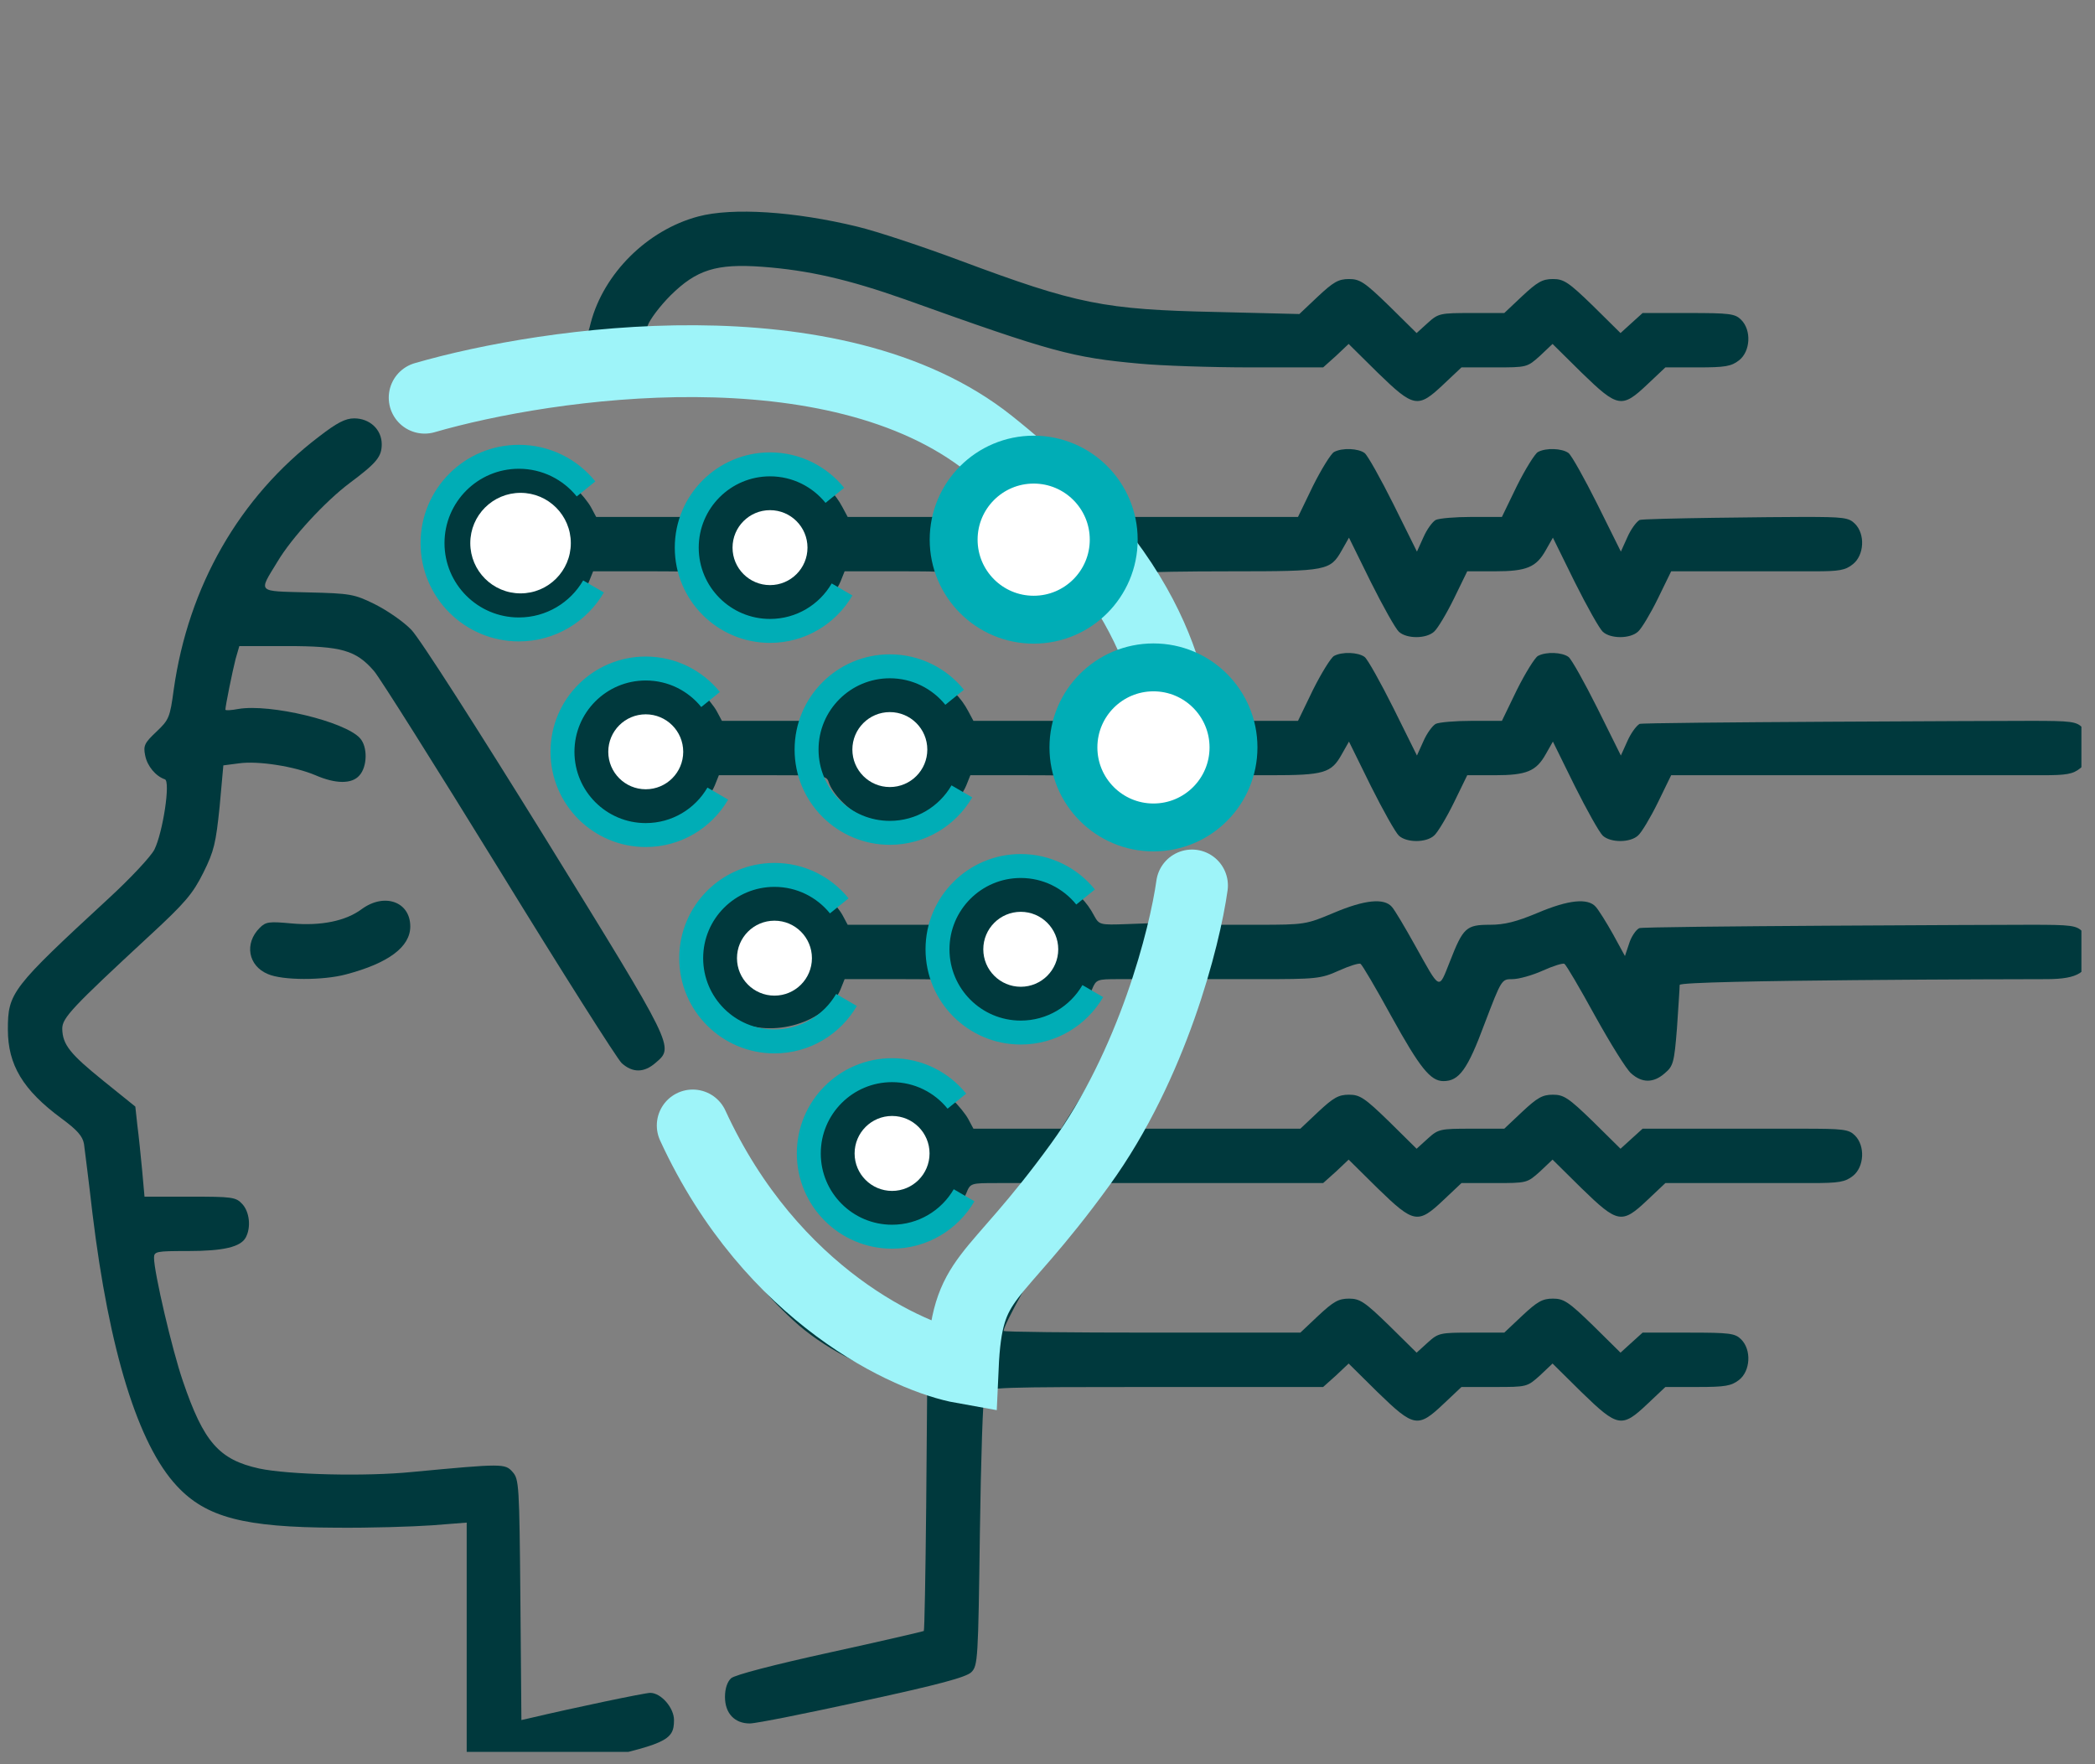 <?xml version="1.0" encoding="UTF-8"?> <svg xmlns="http://www.w3.org/2000/svg" width="133" height="112" viewBox="0 0 133 112" fill="none"><rect x="0" y="0" width="133" height="112" fill="#808080" stroke="none"/><g clip-path="url(#clip0_146_1617)"><path d="M44.321 13.744C41.084 14.607 38.323 17.369 37.503 20.497C37.266 21.468 37.244 21.49 36.187 21.662C31.979 22.353 27.966 23.453 27.233 24.1C26.672 24.618 26.672 25.977 27.254 26.56C27.837 27.143 28.376 27.099 30.987 26.344C33.857 25.503 36.338 25.093 40.265 24.791C48.032 24.208 55.152 25.805 60.848 29.408L62.208 30.271L61.56 30.918C61.193 31.285 60.762 31.846 60.568 32.191L60.244 32.817H53.814L53.491 32.213C51.678 28.739 46.392 28.739 44.601 32.213L44.278 32.817H37.848L37.525 32.213C37.352 31.889 36.899 31.328 36.489 30.94C33.404 27.984 28.117 30.142 28.117 34.371C28.117 36.334 29.131 38.038 30.771 38.901C33.037 40.067 36.51 39.031 37.395 36.916L37.654 36.269H41.084C44.299 36.269 44.493 36.291 44.623 36.701C44.86 37.434 45.81 38.427 46.759 38.901C49.003 40.067 52.477 39.031 53.361 36.916L53.62 36.269H57.051C60.266 36.269 60.46 36.291 60.589 36.701C60.978 37.931 62.596 39.096 64.3 39.398C65.573 39.592 67.386 39.031 68.357 38.125L69.112 37.391L69.5 37.974C70.147 38.901 71.032 40.498 71.464 41.534L71.895 42.483L70.73 43.066C69.867 43.476 69.371 43.907 68.874 44.706L68.184 45.763H61.797L61.474 45.159C59.661 41.685 54.375 41.685 52.585 45.159L52.261 45.763H45.831L45.508 45.159C45.335 44.835 44.882 44.274 44.472 43.886C41.387 40.93 36.1 43.087 36.1 47.316C36.1 49.28 37.114 50.984 38.754 51.847C41.02 53.012 44.493 51.977 45.378 49.862L45.637 49.215H49.068C52.282 49.215 52.477 49.236 52.606 49.646C52.843 50.38 53.793 51.373 54.742 51.847C56.986 53.012 60.46 51.977 61.344 49.862L61.603 49.215H65.034C68.249 49.215 68.443 49.236 68.572 49.646C68.81 50.38 69.759 51.373 70.708 51.847C72.952 53.012 76.426 51.977 77.311 49.862L77.57 49.215H80.633C84.064 49.215 84.517 49.085 85.186 47.877L85.639 47.079L87.02 49.884C87.797 51.437 88.595 52.861 88.811 53.055C89.307 53.508 90.558 53.508 91.055 53.034C91.27 52.84 91.831 51.912 92.306 50.941L93.147 49.215H94.895C96.923 49.215 97.527 48.956 98.132 47.877L98.585 47.079L99.966 49.884C100.742 51.437 101.541 52.861 101.756 53.055C102.253 53.508 103.504 53.508 104 53.034C104.216 52.84 104.777 51.912 105.252 50.941L106.093 49.215H129.638C131.191 49.215 131.601 49.15 132.076 48.762C132.788 48.201 132.874 46.863 132.205 46.194C131.817 45.806 131.493 45.763 128.947 45.763C127.394 45.763 104.302 45.849 104.087 45.957C103.871 46.086 103.526 46.561 103.31 47.057L102.9 47.964L101.411 44.964C100.591 43.325 99.771 41.857 99.577 41.706C99.167 41.404 98.153 41.361 97.635 41.642C97.441 41.75 96.837 42.721 96.298 43.799L95.348 45.763H93.428C92.392 45.763 91.357 45.849 91.141 45.957C90.925 46.086 90.58 46.561 90.364 47.057L89.954 47.964L88.466 44.964C87.646 43.325 86.826 41.857 86.632 41.706C86.222 41.404 85.207 41.361 84.69 41.642C84.496 41.75 83.891 42.721 83.352 43.799L82.403 45.763H80.072C77.893 45.763 77.742 45.741 77.505 45.267C77.375 45.008 76.944 44.447 76.555 44.037C76.189 43.627 75.649 42.656 75.39 41.879C75.11 41.102 74.419 39.57 73.837 38.448C73.254 37.327 72.78 36.399 72.78 36.356C72.78 36.312 75.239 36.269 78.239 36.269C84.258 36.269 84.452 36.226 85.186 34.931L85.639 34.133L87.02 36.938C87.797 38.492 88.595 39.916 88.811 40.11C89.307 40.563 90.558 40.563 91.055 40.088C91.27 39.894 91.831 38.966 92.306 37.995L93.147 36.269H94.895C96.923 36.269 97.527 36.01 98.132 34.931L98.585 34.133L99.966 36.938C100.742 38.492 101.541 39.916 101.756 40.11C102.253 40.563 103.504 40.563 104 40.088C104.216 39.894 104.777 38.966 105.252 37.995L106.093 36.269H115.193C116.746 36.269 117.156 36.205 117.631 35.816C118.343 35.255 118.429 33.917 117.76 33.249C117.372 32.86 117.048 32.817 114.502 32.817C112.949 32.817 104.302 32.903 104.087 33.011C103.871 33.141 103.526 33.615 103.31 34.112L102.9 35.018L101.411 32.019C100.591 30.379 99.771 28.912 99.577 28.761C99.167 28.459 98.153 28.416 97.635 28.696C97.441 28.804 96.837 29.775 96.298 30.854L95.348 32.817H93.428C92.392 32.817 91.357 32.903 91.141 33.011C90.925 33.141 90.58 33.615 90.364 34.112L89.954 35.018L88.466 32.019C87.646 30.379 86.826 28.912 86.632 28.761C86.222 28.459 85.207 28.416 84.69 28.696C84.496 28.804 83.891 29.775 83.352 30.854L82.403 32.817H70.234L68.119 30.703C63.718 26.366 57.892 23.302 51.657 22.029C49.025 21.511 44.235 21.08 42.358 21.209L40.89 21.317L41.128 20.648C41.257 20.281 41.904 19.418 42.573 18.75C44.213 17.131 45.465 16.721 48.399 16.937C51.312 17.153 53.858 17.735 57.461 19.008C66.782 22.353 68.076 22.698 72.348 23.086C73.707 23.216 76.901 23.324 79.425 23.324H83.999L84.819 22.59L85.618 21.835L87.473 23.669C89.76 25.891 90.019 25.934 91.637 24.402L92.781 23.324H94.874C96.945 23.324 96.945 23.324 97.765 22.59L98.563 21.835L100.419 23.669C102.706 25.891 102.965 25.934 104.583 24.402L105.726 23.324H107.776C109.524 23.324 109.912 23.259 110.408 22.87C111.12 22.31 111.207 20.972 110.538 20.303C110.149 19.915 109.826 19.872 107.193 19.872H104.281L103.59 20.497L102.878 21.144L101.131 19.418C99.577 17.908 99.275 17.714 98.585 17.714C97.916 17.714 97.592 17.908 96.643 18.793L95.499 19.872H93.428C91.421 19.872 91.314 19.893 90.645 20.497L89.933 21.144L88.185 19.418C86.632 17.908 86.329 17.714 85.639 17.714C84.97 17.714 84.647 17.908 83.676 18.814L82.489 19.936L77.267 19.807C70.061 19.656 68.378 19.311 60.913 16.527C58.604 15.664 55.691 14.693 54.44 14.391C50.449 13.42 46.5 13.161 44.321 13.744ZM74.053 46.539C74.614 47.252 74.614 47.726 74.117 48.373C73.298 49.366 71.485 48.719 71.485 47.424C71.485 46.777 72.327 45.978 73.017 45.978C73.405 45.978 73.772 46.173 74.053 46.539Z" fill="#00393D"></path><path d="M20.242 27.725C15.193 31.566 11.957 37.219 11.029 43.778C10.792 45.547 10.727 45.698 9.929 46.453C9.174 47.165 9.087 47.338 9.217 47.964C9.346 48.632 9.886 49.28 10.468 49.474C10.835 49.603 10.339 52.861 9.799 53.94C9.562 54.393 8.267 55.774 6.93 57.004C0.737 62.721 0.5 63.023 0.5 65.354C0.5 67.598 1.449 69.194 3.909 71.007C4.902 71.74 5.247 72.129 5.333 72.625C5.376 72.97 5.635 74.977 5.872 77.048C6.93 85.743 8.764 91.698 11.223 94.33C13.079 96.337 15.517 96.963 21.321 96.984C23.457 97.006 26.197 96.919 27.427 96.833L29.628 96.661V112.023L30.167 112.541C30.448 112.843 30.858 113.08 31.073 113.08C31.289 113.08 33.792 112.584 36.64 111.958C42.293 110.728 42.789 110.512 42.789 109.196C42.789 108.42 41.969 107.47 41.279 107.47C40.934 107.47 36.403 108.42 33.576 109.088L33.101 109.196L33.037 101.558C32.972 94.266 32.95 93.899 32.54 93.446C32.066 92.906 31.915 92.906 26.175 93.446C23.176 93.748 18.3 93.618 16.466 93.23C13.899 92.669 12.928 91.547 11.612 87.685C10.921 85.678 9.778 80.759 9.778 79.853C9.778 79.443 9.929 79.421 11.914 79.421C14.201 79.421 15.28 79.162 15.603 78.558C15.948 77.911 15.841 76.94 15.387 76.444C14.977 75.991 14.74 75.969 12.043 75.969H9.174L9.023 74.286C8.936 73.38 8.807 72.085 8.72 71.438L8.591 70.251L6.584 68.633C4.448 66.907 3.974 66.325 3.952 65.311C3.952 64.62 4.535 63.995 9.497 59.399C11.763 57.306 12.237 56.745 12.906 55.407C13.597 54.026 13.704 53.508 13.942 51.221L14.179 48.589L15.172 48.46C16.38 48.287 18.71 48.654 20.026 49.215C21.321 49.776 22.335 49.776 22.81 49.236C23.327 48.675 23.349 47.403 22.853 46.863C21.903 45.806 17.157 44.662 15.129 45.008C14.675 45.094 14.309 45.115 14.309 45.051C14.309 44.813 14.762 42.591 14.956 41.836L15.193 41.016H18.235C21.666 41.016 22.594 41.275 23.737 42.591C24.083 42.979 27.643 48.632 31.656 55.148C35.669 61.686 39.186 67.231 39.466 67.49C40.157 68.115 40.89 68.115 41.624 67.468C42.811 66.454 42.854 66.562 34.612 53.206C30.297 46.237 26.629 40.498 26.111 39.98C25.614 39.462 24.579 38.751 23.802 38.362C22.486 37.715 22.27 37.672 19.53 37.607C16.272 37.521 16.401 37.65 17.61 35.665C18.516 34.133 20.652 31.825 22.206 30.66C23.91 29.387 24.234 28.998 24.234 28.2C24.234 27.272 23.479 26.56 22.486 26.56C21.925 26.56 21.386 26.84 20.242 27.725Z" fill="#00393D"></path><path d="M74.182 55.688C73.966 55.925 73.686 56.68 73.556 57.349L73.297 58.6L71.55 58.665C69.802 58.73 69.781 58.708 69.457 58.126C67.645 54.63 62.358 54.63 60.568 58.104L60.244 58.708H53.814L53.491 58.104C53.318 57.781 52.865 57.22 52.455 56.831C49.37 53.875 44.084 56.033 44.084 60.262C44.084 62.225 45.098 63.93 46.737 64.793C49.003 65.958 52.477 64.922 53.361 62.808L53.62 62.16H57.051C60.266 62.16 60.46 62.182 60.589 62.592C60.827 63.326 61.776 64.318 62.725 64.793C64.969 65.958 68.443 64.922 69.328 62.808C69.587 62.182 69.651 62.16 70.967 62.16H72.348L71.917 63.239C71.269 64.901 69.824 67.662 68.551 69.755L67.364 71.654H61.797L61.474 71.05C61.301 70.726 60.848 70.165 60.438 69.777C57.353 66.821 52.067 68.978 52.067 73.207C52.067 75.171 53.081 76.875 54.721 77.738C56.986 78.903 60.46 77.868 61.344 75.753C61.603 75.106 61.625 75.106 63.329 75.106H65.034L64.192 76.336C62.919 78.235 61.474 80.867 60.697 82.722C59.899 84.621 59.791 84.664 57.655 84.039C55.541 83.413 53.987 82.442 52.067 80.5C50.578 78.968 49.78 77.889 47.773 74.61C46.414 72.388 45.184 70.467 45.011 70.316C44.493 69.885 43.264 69.993 42.746 70.532C41.861 71.417 42.077 72.107 44.623 76.185C47.471 80.802 48.356 81.967 50.362 83.823C52.175 85.506 55.001 86.995 57.353 87.555L58.863 87.901L58.798 95.69C58.755 99.983 58.691 103.5 58.647 103.543C58.626 103.565 55.95 104.191 52.692 104.903C49.154 105.679 46.651 106.327 46.414 106.542C46.176 106.758 46.025 107.19 46.025 107.729C46.025 108.765 46.63 109.412 47.6 109.412C48.01 109.412 51.225 108.765 54.785 107.988C59.575 106.952 61.344 106.478 61.668 106.154C62.078 105.744 62.1 105.356 62.208 97.265C62.272 92.626 62.402 88.634 62.51 88.418C62.682 88.073 63.394 88.052 73.341 88.052H83.999L84.819 87.318L85.618 86.563L87.473 88.397C89.76 90.619 90.019 90.662 91.637 89.13L92.781 88.052H94.874C96.945 88.052 96.945 88.052 97.765 87.318L98.563 86.563L100.419 88.397C102.706 90.619 102.965 90.662 104.583 89.13L105.726 88.052H107.776C109.524 88.052 109.912 87.987 110.408 87.599C111.12 87.038 111.207 85.7 110.538 85.031C110.149 84.643 109.826 84.6 107.193 84.6H104.281L103.59 85.225L102.878 85.873L101.131 84.147C99.577 82.636 99.275 82.442 98.585 82.442C97.916 82.442 97.592 82.636 96.643 83.521L95.499 84.6H93.428C91.421 84.6 91.314 84.621 90.645 85.225L89.933 85.873L88.185 84.147C86.632 82.636 86.329 82.442 85.639 82.442C84.97 82.442 84.647 82.636 83.697 83.521L82.554 84.6H73.147C67.947 84.6 63.718 84.556 63.718 84.492C63.718 84.082 65.789 80.371 67.364 77.976L69.22 75.106H83.999L84.819 74.373L85.618 73.617L87.473 75.451C89.76 77.674 90.019 77.717 91.637 76.185L92.781 75.106H94.874C96.945 75.106 96.945 75.106 97.765 74.373L98.563 73.617L100.419 75.451C102.706 77.674 102.965 77.717 104.583 76.185L105.726 75.106H114.998C116.746 75.106 117.134 75.041 117.631 74.653C118.343 74.092 118.429 72.754 117.76 72.085C117.372 71.697 117.048 71.654 114.416 71.654H104.281L103.59 72.28L102.878 72.927L101.131 71.201C99.577 69.691 99.275 69.496 98.585 69.496C97.916 69.496 97.592 69.691 96.643 70.575L95.499 71.654H93.428C91.421 71.654 91.314 71.675 90.645 72.28L89.933 72.927L88.185 71.201C86.632 69.691 86.329 69.496 85.639 69.496C84.97 69.496 84.647 69.691 83.697 70.575L82.554 71.654H71.485L72.391 70.187C73.384 68.569 74.829 65.548 75.585 63.498L76.059 62.16H79.921C83.546 62.16 83.848 62.139 84.992 61.621C85.661 61.319 86.286 61.125 86.373 61.19C86.481 61.254 87.344 62.721 88.314 64.491C90.148 67.813 90.817 68.633 91.637 68.633C92.63 68.633 93.169 67.9 94.248 64.987C95.327 62.16 95.327 62.16 96.017 62.16C96.406 62.16 97.269 61.923 97.937 61.621C98.606 61.319 99.232 61.125 99.318 61.19C99.426 61.254 100.289 62.721 101.26 64.491C102.231 66.238 103.245 67.878 103.547 68.137C104.238 68.763 104.971 68.763 105.683 68.137C106.223 67.684 106.287 67.468 106.46 65.289C106.546 63.973 106.633 62.743 106.633 62.527C106.654 62.204 128.537 62.16 129.918 62.16C131.946 62.16 132.637 61.707 132.637 60.413C132.637 59.852 132.486 59.42 132.205 59.14C131.817 58.752 131.493 58.708 128.947 58.708C127.394 58.708 104.281 58.795 104.065 58.924C103.849 59.032 103.547 59.485 103.418 59.917L103.159 60.693L102.404 59.312C101.994 58.579 101.497 57.781 101.303 57.565C100.807 57.004 99.599 57.112 97.614 57.953C96.276 58.514 95.521 58.708 94.593 58.708C93.083 58.708 92.889 58.881 92.047 61.038C91.314 62.873 91.465 62.937 89.825 60.003C89.199 58.881 88.552 57.781 88.358 57.565C87.861 57.004 86.653 57.112 84.668 57.953C82.921 58.687 82.834 58.708 79.857 58.708H76.858L76.987 57.543C77.138 56.464 77.095 56.313 76.599 55.817C75.908 55.127 74.743 55.062 74.182 55.688Z" fill="#00393D"></path><path d="M22.961 57.716C21.947 58.471 20.372 58.795 18.494 58.622C17.092 58.493 16.876 58.514 16.488 58.903C15.495 59.895 15.754 61.319 17.006 61.837C17.933 62.247 20.523 62.247 21.968 61.858C24.665 61.146 26.046 60.111 26.046 58.816C26.046 57.241 24.406 56.659 22.961 57.716Z" fill="#00393D"></path><path d="M26.96 25.247C34.818 22.969 52.989 20.365 62.81 28.177C74.592 37.548 74.277 44.831 75.114 47.76" stroke="#9EF4F9" stroke-width="4.561" stroke-linecap="round"></path><path d="M75.673 56.214C75.219 59.479 73.17 67.586 68.599 73.898C62.886 81.788 61.39 80.7 61.117 86.821C57.807 86.231 48.984 82.332 43.978 71.45" stroke="#9EF4F9" stroke-width="4.561" stroke-linecap="round"></path><circle cx="33.047" cy="34.479" r="3.191" fill="white"></circle><circle cx="56.491" cy="47.586" r="2.379" fill="white"></circle><circle cx="40.995" cy="47.727" r="2.379" fill="white"></circle><circle cx="49.166" cy="60.828" r="2.379" fill="white"></circle><circle cx="48.884" cy="34.766" r="2.379" fill="white"></circle><circle cx="73.256" cy="47.868" r="2.379" fill="#00ADB6"></circle><circle cx="64.803" cy="60.265" r="2.379" fill="white"></circle><circle cx="56.633" cy="73.225" r="2.379" fill="white"></circle><circle cx="64.576" cy="34.758" r="3.56" fill="white"></circle><circle cx="73.227" cy="47.449" r="5.081" fill="white" stroke="#00ADB6" stroke-width="3.041"></circle><circle cx="65.623" cy="34.26" r="5.081" fill="white" stroke="#00ADB6" stroke-width="3.041"></circle><path d="M37.204 31.038C36.199 29.794 34.662 28.999 32.939 28.999C29.912 28.999 27.459 31.452 27.459 34.479C27.459 37.505 29.912 39.959 32.939 39.959C34.962 39.959 36.73 38.862 37.679 37.23" stroke="#00ADB6" stroke-width="1.52"></path><path d="M60.605 44.266C59.636 43.067 58.153 42.3 56.491 42.3C53.572 42.3 51.205 44.666 51.205 47.586C51.205 50.505 53.572 52.872 56.491 52.872C58.443 52.872 60.148 51.814 61.063 50.24" stroke="#00ADB6" stroke-width="1.52"></path><path d="M45.11 44.407C44.141 43.208 42.658 42.44 40.995 42.44C38.076 42.44 35.709 44.807 35.709 47.727C35.709 50.646 38.076 53.013 40.995 53.013C42.947 53.013 44.652 51.955 45.568 50.381" stroke="#00ADB6" stroke-width="1.52"></path><path d="M53.28 57.508C52.311 56.309 50.828 55.542 49.166 55.542C46.247 55.542 43.88 57.908 43.88 60.828C43.88 63.748 46.247 66.114 49.166 66.114C51.118 66.114 52.823 65.056 53.739 63.482" stroke="#00ADB6" stroke-width="1.52"></path><path d="M52.999 31.447C52.03 30.248 50.547 29.48 48.885 29.48C45.965 29.48 43.598 31.847 43.598 34.767C43.598 37.686 45.965 40.053 48.885 40.053C50.837 40.053 52.541 38.995 53.457 37.421" stroke="#00ADB6" stroke-width="1.52"></path><path d="M68.917 56.945C67.948 55.746 66.465 54.978 64.803 54.978C61.883 54.978 59.517 57.345 59.517 60.265C59.517 63.184 61.883 65.551 64.803 65.551C66.755 65.551 68.46 64.493 69.375 62.919" stroke="#00ADB6" stroke-width="1.52"></path><path d="M60.747 69.906C59.778 68.706 58.295 67.939 56.632 67.939C53.713 67.939 51.346 70.306 51.346 73.225C51.346 76.145 53.713 78.511 56.632 78.511C58.584 78.511 60.289 77.453 61.205 75.88" stroke="#00ADB6" stroke-width="1.52"></path></g><defs><clipPath id="clip0_146_1617"><rect width="132.137" height="111.215" fill="white"></rect></clipPath></defs></svg> 